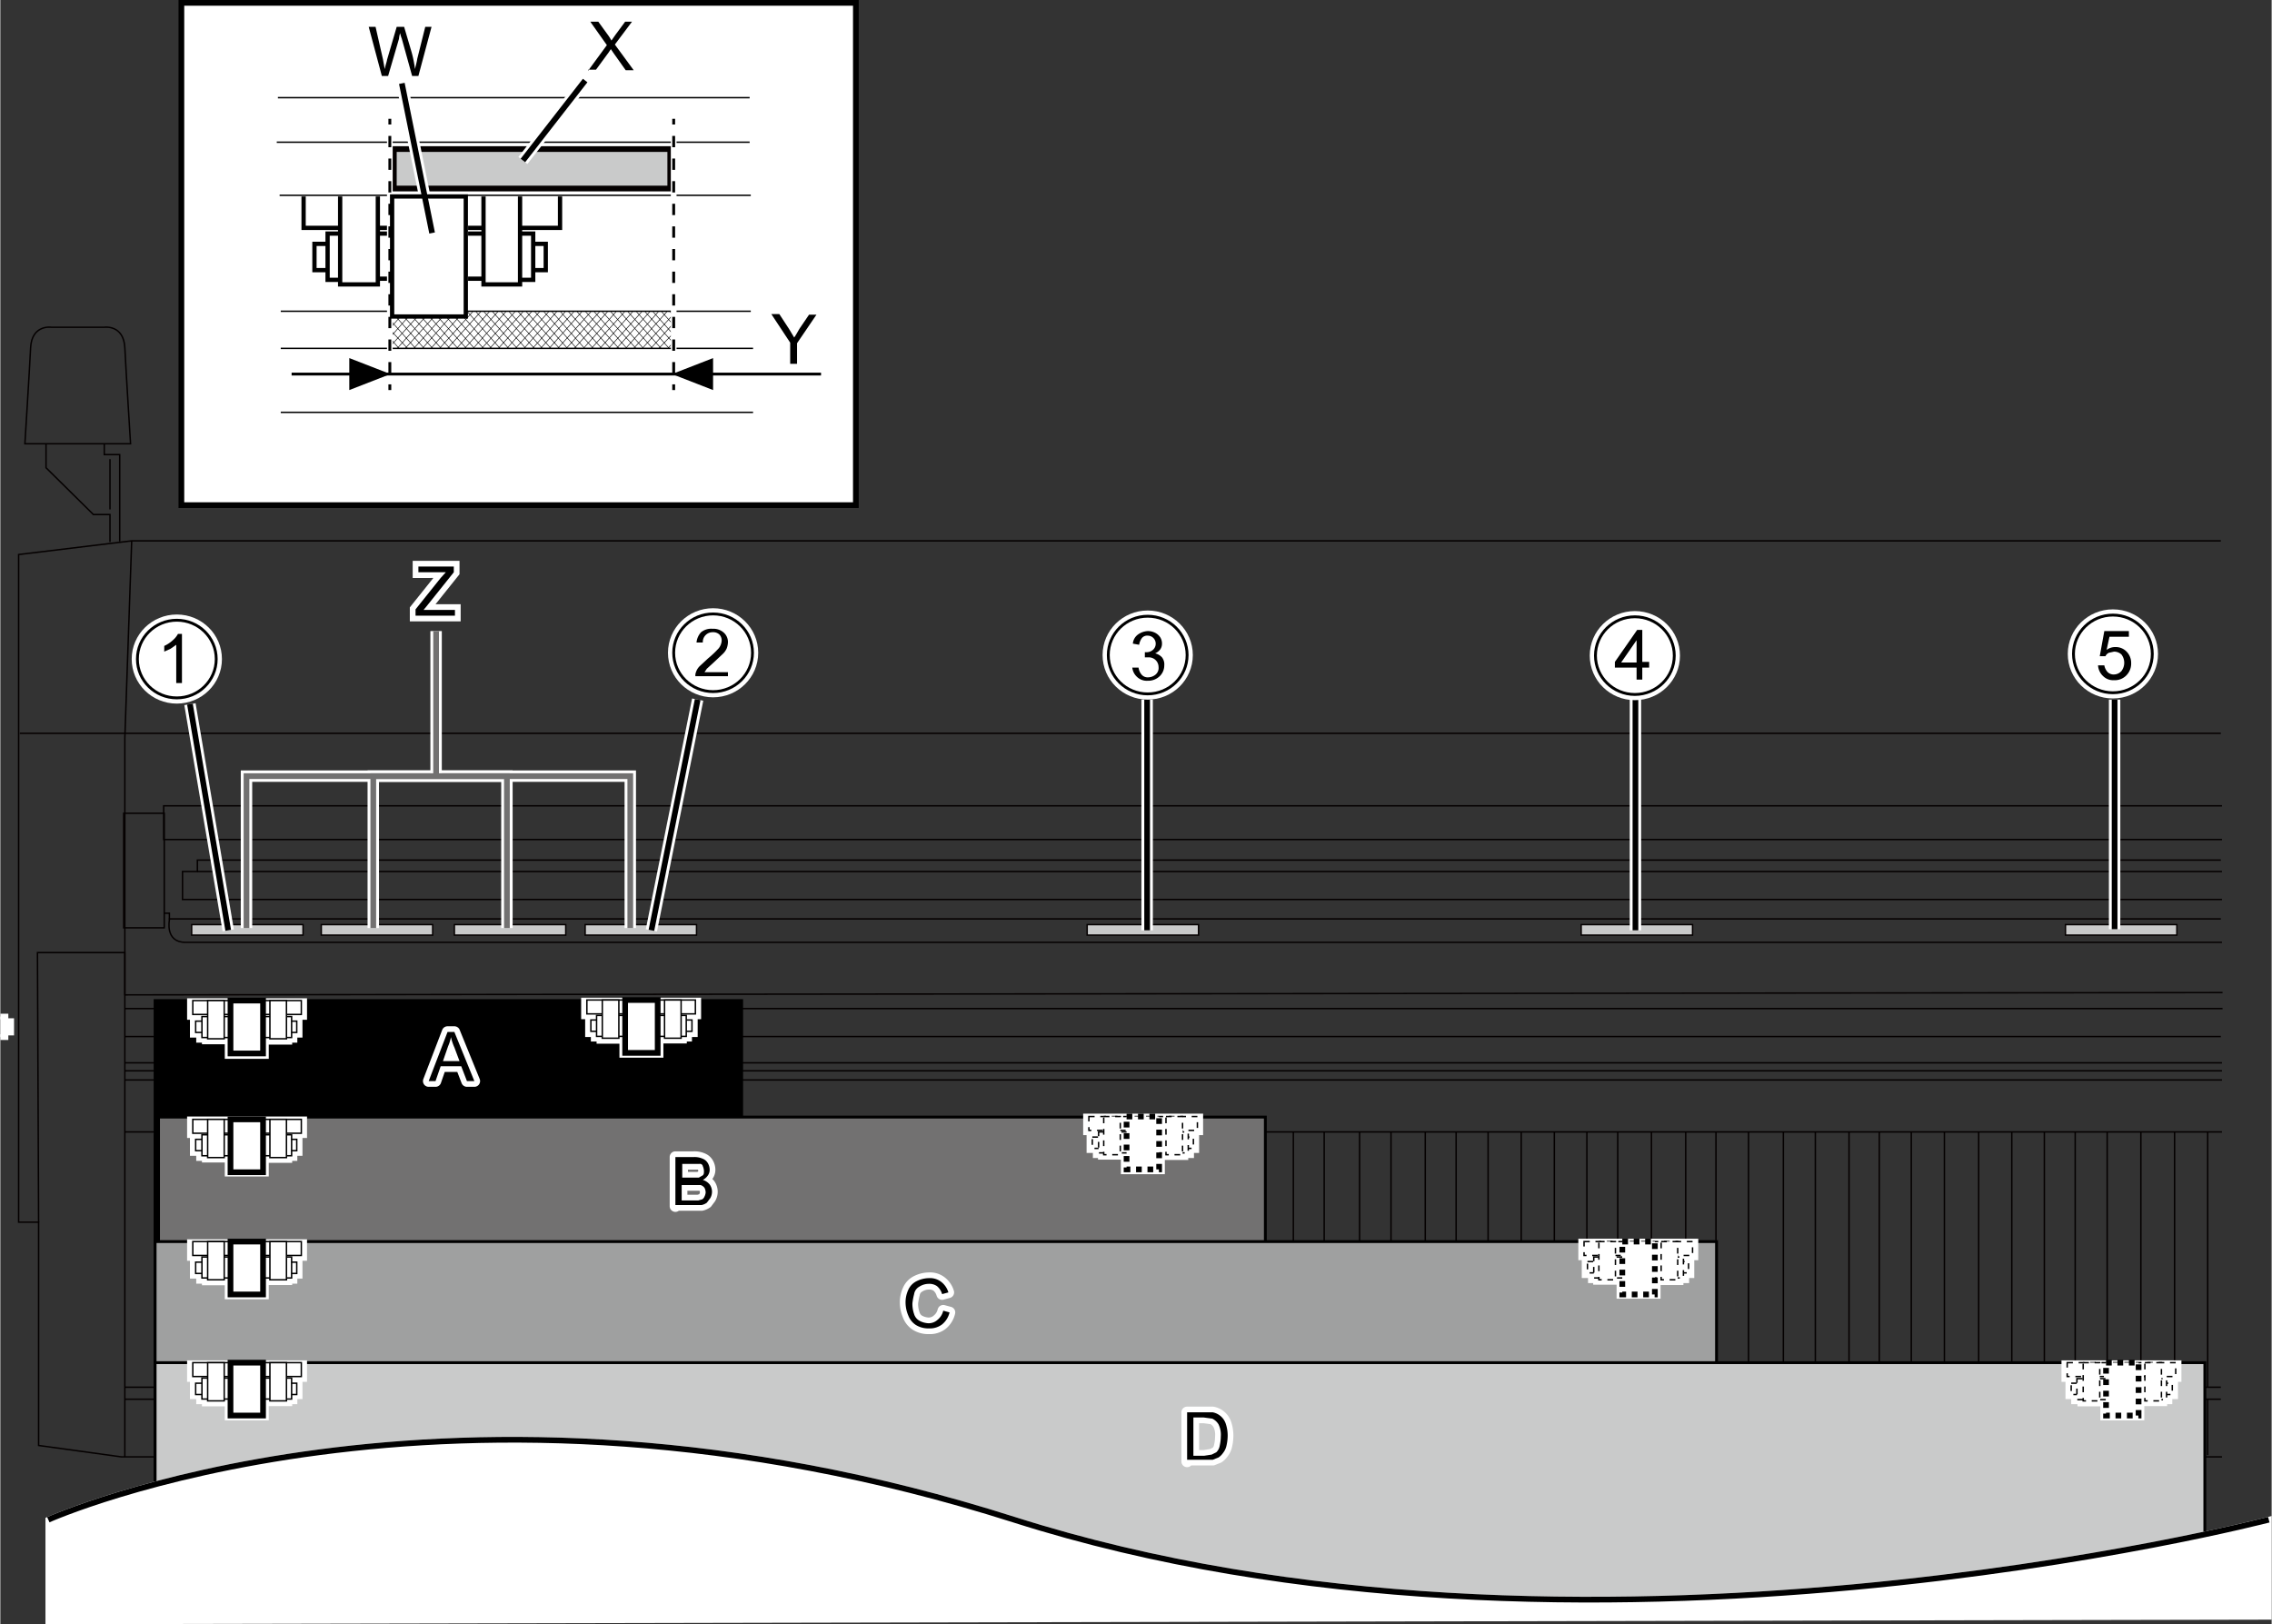 <svg id="レイヤー_1" data-name="レイヤー 1" xmlns="http://www.w3.org/2000/svg" width="140.3mm" height="100.3mm" viewBox="0 0 397.7 284.4"><rect x="0" y="0" width="397.7" height="284.4" fill="#333333" stroke="none"/><defs><style>.cls-1,.cls-14,.cls-15,.cls-17,.cls-18,.cls-19,.cls-21,.cls-22,.cls-23,.cls-24,.cls-8{fill:none;}.cls-1,.cls-16,.cls-2{stroke:#040000;}.cls-1,.cls-10,.cls-11,.cls-12,.cls-13,.cls-14,.cls-15,.cls-16,.cls-17,.cls-18,.cls-19,.cls-2,.cls-21,.cls-23,.cls-24,.cls-25,.cls-3,.cls-4,.cls-5,.cls-6,.cls-7,.cls-8,.cls-9{stroke-miterlimit:10;}.cls-1,.cls-10,.cls-12,.cls-15,.cls-2{stroke-width:0.25px;}.cls-16,.cls-2,.cls-6{fill:#c9caca;}.cls-10,.cls-11,.cls-12,.cls-13,.cls-15,.cls-17,.cls-18,.cls-21,.cls-24,.cls-25,.cls-3,.cls-4,.cls-5,.cls-6,.cls-8{stroke:#000;}.cls-21,.cls-24,.cls-3,.cls-4,.cls-5,.cls-6{stroke-width:0.5px;}.cls-4{fill:#727171;}.cls-5{fill:#9fa0a0;}.cls-10,.cls-11,.cls-12,.cls-13,.cls-20,.cls-25,.cls-26,.cls-7,.cls-9{fill:#fff;}.cls-14,.cls-20,.cls-22,.cls-23,.cls-7,.cls-9{stroke:#fff;}.cls-14,.cls-20,.cls-22,.cls-9{stroke-width:2px;}.cls-12,.cls-13{stroke-dasharray:1;}.cls-17,.cls-25{stroke-width:0.75px;}.cls-18{stroke-width:0.1px;}.cls-19{stroke:#727171;}.cls-20,.cls-22{stroke-linecap:round;stroke-linejoin:round;}.cls-24{stroke-dasharray:1.98 1.98;}</style></defs><polyline class="cls-1" points="388.8 94.7 23 94.7 3.2 97.1 3.2 214 6.7 214 6.7 253.1 21.2 255.1 389 255.1"/><path class="cls-1" d="M22.8,77.7S22,65,21.8,60.9s-3.6-3.6-3.6-3.6-9.3,0-9.3,0-3.4-.5-3.6,3.6-1,16.8-1,16.8Z"/><polyline class="cls-1" points="20.9 94.8 20.9 79.6 18.2 79.6 18.2 77.7"/><polyline class="cls-1" points="8 77.7 8 81.9 16.3 90.1 19.2 90.1 19.2 94.9"/><line class="cls-1" x1="19.2" y1="80.4" x2="19.2" y2="89.2"/><polyline class="cls-1" points="23 94.7 21.8 129.2 21.8 174.3"/><polyline class="cls-1" points="6.7 214 6.5 166.8 21.8 166.8 21.8 255.1"/><line class="cls-1" x1="3.4" y1="128.4" x2="388.8" y2="128.4"/><line class="cls-1" x1="21.8" y1="242.9" x2="388.8" y2="242.9"/><line class="cls-1" x1="21.8" y1="245" x2="388.8" y2="245"/><line class="cls-1" x1="389.1" y1="176.6" x2="21.8" y2="176.6"/><line class="cls-1" x1="389" y1="189.1" x2="21.8" y2="189.1"/><line class="cls-1" x1="389" y1="186.1" x2="21.8" y2="186.1"/><line class="cls-1" x1="21.8" y1="198.2" x2="389" y2="198.2"/><line class="cls-1" x1="21.8" y1="174.2" x2="389.1" y2="173.8"/><line class="cls-1" x1="21.8" y1="181.5" x2="388.8" y2="181.5"/><line class="cls-1" x1="21.8" y1="187.5" x2="389" y2="187.5"/><rect class="cls-2" x="56.2" y="161.9" width="19.5" height="1.84"/><rect class="cls-2" x="79.5" y="161.9" width="19.5" height="1.84"/><polyline class="cls-1" points="389 157.5 31.9 157.5 31.9 152.6 34.5 152.6 34.5 150.6 388.8 150.6"/><line class="cls-1" x1="34.5" y1="152.6" x2="389" y2="152.6"/><polyline class="cls-1" points="389 147 28.6 147 28.6 141.1 389 141.1"/><rect class="cls-1" x="21.6" y="142.4" width="7.1" height="20.06"/><line class="cls-1" x1="29.5" y1="160.9" x2="388.8" y2="160.9"/><line class="cls-1" x1="27" y1="244.9" x2="27" y2="254.8"/><line class="cls-1" x1="27" y1="198.6" x2="27" y2="242.9"/><line class="cls-1" x1="32.9" y1="244.9" x2="32.9" y2="254.8"/><line class="cls-1" x1="32.9" y1="198.6" x2="32.9" y2="242.9"/><line class="cls-1" x1="38.2" y1="244.9" x2="38.2" y2="254.8"/><line class="cls-1" x1="38.2" y1="198.6" x2="38.2" y2="242.9"/><line class="cls-1" x1="43.9" y1="244.9" x2="43.9" y2="254.8"/><line class="cls-1" x1="43.9" y1="198.6" x2="43.9" y2="242.9"/><line class="cls-1" x1="49.7" y1="244.9" x2="49.7" y2="254.8"/><line class="cls-1" x1="49.7" y1="198.6" x2="49.7" y2="242.9"/><line class="cls-1" x1="55.8" y1="244.9" x2="55.8" y2="254.8"/><line class="cls-1" x1="55.8" y1="198.6" x2="55.8" y2="242.9"/><line class="cls-1" x1="60.9" y1="244.9" x2="60.9" y2="254.8"/><line class="cls-1" x1="60.9" y1="198.6" x2="60.9" y2="242.9"/><line class="cls-1" x1="66.5" y1="244.9" x2="66.5" y2="254.8"/><line class="cls-1" x1="66.5" y1="198.6" x2="66.5" y2="242.9"/><line class="cls-1" x1="72.3" y1="244.9" x2="72.3" y2="254.8"/><line class="cls-1" x1="72.3" y1="198.6" x2="72.3" y2="242.9"/><line class="cls-1" x1="78.3" y1="244.9" x2="78.3" y2="254.8"/><line class="cls-1" x1="78.3" y1="198.6" x2="78.3" y2="242.9"/><line class="cls-1" x1="83.7" y1="244.9" x2="83.7" y2="254.8"/><line class="cls-1" x1="83.7" y1="242.9" x2="83.7" y2="198.6"/><line class="cls-1" x1="89.4" y1="244.9" x2="89.4" y2="254.8"/><line class="cls-1" x1="89.4" y1="198.6" x2="89.4" y2="242.9"/><line class="cls-1" x1="95.4" y1="244.9" x2="95.4" y2="254.8"/><line class="cls-1" x1="95.4" y1="198.6" x2="95.4" y2="242.9"/><line class="cls-1" x1="100.8" y1="244.9" x2="100.8" y2="254.8"/><line class="cls-1" x1="100.8" y1="198.6" x2="100.8" y2="242.9"/><line class="cls-1" x1="106.9" y1="244.9" x2="106.9" y2="254.8"/><line class="cls-1" x1="106.9" y1="198.6" x2="106.9" y2="242.9"/><line class="cls-1" x1="112.2" y1="244.9" x2="112.2" y2="254.8"/><line class="cls-1" x1="112.2" y1="198.6" x2="112.2" y2="242.9"/><line class="cls-1" x1="117.7" y1="244.9" x2="117.7" y2="254.8"/><line class="cls-1" x1="117.7" y1="198.6" x2="117.7" y2="242.9"/><line class="cls-1" x1="123.6" y1="244.9" x2="123.6" y2="254.8"/><line class="cls-1" x1="123.6" y1="198.6" x2="123.6" y2="242.9"/><line class="cls-1" x1="129.5" y1="244.9" x2="129.5" y2="254.8"/><line class="cls-1" x1="129.5" y1="198.6" x2="129.5" y2="242.9"/><line class="cls-1" x1="134.9" y1="244.9" x2="134.9" y2="254.8"/><line class="cls-1" x1="134.9" y1="198.6" x2="134.9" y2="242.9"/><line class="cls-1" x1="141" y1="244.9" x2="141" y2="254.8"/><line class="cls-1" x1="141" y1="198.6" x2="141" y2="242.9"/><line class="cls-1" x1="146.8" y1="244.9" x2="146.8" y2="254.8"/><line class="cls-1" x1="146.8" y1="198.6" x2="146.8" y2="242.9"/><line class="cls-1" x1="152.2" y1="244.9" x2="152.2" y2="254.8"/><line class="cls-1" x1="152.2" y1="198.6" x2="152.2" y2="242.9"/><line class="cls-1" x1="158.4" y1="244.9" x2="158.4" y2="254.8"/><line class="cls-1" x1="158.4" y1="198.6" x2="158.4" y2="242.9"/><line class="cls-1" x1="163.9" y1="244.9" x2="163.9" y2="254.8"/><line class="cls-1" x1="163.9" y1="198.6" x2="163.9" y2="242.9"/><line class="cls-1" x1="169.3" y1="244.9" x2="169.3" y2="254.8"/><line class="cls-1" x1="169.3" y1="198.6" x2="169.3" y2="242.9"/><line class="cls-1" x1="174.7" y1="244.9" x2="174.7" y2="254.8"/><line class="cls-1" x1="174.7" y1="198.6" x2="174.7" y2="242.9"/><line class="cls-1" x1="180.6" y1="244.9" x2="180.6" y2="254.8"/><line class="cls-1" x1="180.6" y1="198.6" x2="180.6" y2="242.9"/><line class="cls-1" x1="186.6" y1="244.9" x2="186.6" y2="254.8"/><line class="cls-1" x1="186.6" y1="198.6" x2="186.6" y2="242.9"/><line class="cls-1" x1="192.2" y1="244.9" x2="192.2" y2="254.8"/><line class="cls-1" x1="192.2" y1="198.6" x2="192.2" y2="242.9"/><line class="cls-1" x1="198" y1="244.9" x2="198" y2="254.8"/><line class="cls-1" x1="198" y1="198.6" x2="198" y2="242.9"/><line class="cls-1" x1="203.9" y1="244.9" x2="203.9" y2="254.8"/><line class="cls-1" x1="203.9" y1="198.6" x2="203.9" y2="242.9"/><line class="cls-1" x1="209.4" y1="244.9" x2="209.4" y2="254.8"/><line class="cls-1" x1="209.4" y1="198.2" x2="209.4" y2="242.9"/><line class="cls-1" x1="215.3" y1="244.9" x2="215.3" y2="254.8"/><line class="cls-1" x1="215.3" y1="198.2" x2="215.3" y2="242.9"/><line class="cls-1" x1="221.1" y1="244.9" x2="221.1" y2="254.8"/><line class="cls-1" x1="221.1" y1="198.2" x2="221.1" y2="242.9"/><line class="cls-1" x1="226.4" y1="244.9" x2="226.4" y2="254.8"/><line class="cls-1" x1="226.4" y1="198.2" x2="226.4" y2="242.9"/><line class="cls-1" x1="231.8" y1="244.9" x2="231.8" y2="254.8"/><line class="cls-1" x1="231.8" y1="198.2" x2="231.8" y2="242.9"/><line class="cls-1" x1="238" y1="244.9" x2="238" y2="254.8"/><line class="cls-1" x1="238" y1="198.2" x2="238" y2="242.9"/><line class="cls-1" x1="243.5" y1="244.9" x2="243.5" y2="254.8"/><line class="cls-1" x1="243.5" y1="198.2" x2="243.5" y2="242.9"/><line class="cls-1" x1="249.5" y1="244.9" x2="249.5" y2="254.8"/><line class="cls-1" x1="249.5" y1="198.2" x2="249.5" y2="242.9"/><line class="cls-1" x1="254.9" y1="244.9" x2="254.9" y2="254.8"/><line class="cls-1" x1="254.9" y1="198.2" x2="254.9" y2="242.9"/><line class="cls-1" x1="260.5" y1="244.9" x2="260.5" y2="254.8"/><line class="cls-1" x1="260.5" y1="198.2" x2="260.5" y2="242.9"/><line class="cls-1" x1="266.3" y1="244.9" x2="266.3" y2="254.8"/><line class="cls-1" x1="266.3" y1="198.2" x2="266.3" y2="242.9"/><line class="cls-1" x1="272.1" y1="244.9" x2="272.1" y2="254.8"/><line class="cls-1" x1="272.1" y1="198.2" x2="272.1" y2="242.9"/><line class="cls-1" x1="277.8" y1="244.9" x2="277.8" y2="254.8"/><line class="cls-1" x1="277.8" y1="198.2" x2="277.8" y2="242.9"/><line class="cls-1" x1="283.2" y1="244.9" x2="283.2" y2="254.8"/><line class="cls-1" x1="283.2" y1="198.2" x2="283.2" y2="242.9"/><line class="cls-1" x1="289.1" y1="244.9" x2="289.1" y2="254.8"/><line class="cls-1" x1="289.1" y1="198.2" x2="289.1" y2="242.9"/><line class="cls-1" x1="295.1" y1="244.9" x2="295.1" y2="254.8"/><line class="cls-1" x1="295.1" y1="198.2" x2="295.1" y2="242.9"/><line class="cls-1" x1="300.4" y1="244.9" x2="300.4" y2="254.8"/><line class="cls-1" x1="300.4" y1="198.2" x2="300.4" y2="242.9"/><line class="cls-1" x1="306.1" y1="244.9" x2="306.1" y2="254.8"/><line class="cls-1" x1="306.1" y1="198.2" x2="306.1" y2="242.9"/><line class="cls-1" x1="312.2" y1="244.9" x2="312.2" y2="254.8"/><line class="cls-1" x1="312.2" y1="198.2" x2="312.2" y2="242.9"/><line class="cls-1" x1="317.8" y1="244.9" x2="317.8" y2="254.8"/><line class="cls-1" x1="317.8" y1="198.2" x2="317.8" y2="242.9"/><line class="cls-1" x1="323.7" y1="244.9" x2="323.7" y2="254.8"/><line class="cls-1" x1="323.7" y1="198.2" x2="323.7" y2="242.9"/><line class="cls-1" x1="329" y1="244.9" x2="329" y2="254.8"/><line class="cls-1" x1="329" y1="198.2" x2="329" y2="242.9"/><line class="cls-1" x1="334.6" y1="244.9" x2="334.6" y2="254.8"/><line class="cls-1" x1="334.6" y1="198.2" x2="334.6" y2="242.9"/><line class="cls-1" x1="340.4" y1="244.9" x2="340.4" y2="254.8"/><line class="cls-1" x1="340.4" y1="198.2" x2="340.4" y2="242.9"/><line class="cls-1" x1="346.4" y1="244.9" x2="346.4" y2="254.8"/><line class="cls-1" x1="346.4" y1="198.2" x2="346.4" y2="242.9"/><line class="cls-1" x1="352.2" y1="244.9" x2="352.2" y2="254.8"/><line class="cls-1" x1="352.2" y1="198.2" x2="352.2" y2="242.9"/><line class="cls-1" x1="357.9" y1="244.9" x2="357.9" y2="254.8"/><line class="cls-1" x1="357.9" y1="198.2" x2="357.9" y2="242.9"/><line class="cls-1" x1="363.3" y1="244.9" x2="363.3" y2="254.8"/><line class="cls-1" x1="363.3" y1="198.2" x2="363.3" y2="242.9"/><line class="cls-1" x1="368.9" y1="244.9" x2="368.9" y2="254.8"/><line class="cls-1" x1="368.9" y1="198.2" x2="368.9" y2="242.9"/><line class="cls-1" x1="374.8" y1="244.9" x2="374.8" y2="254.8"/><line class="cls-1" x1="374.8" y1="198.2" x2="374.8" y2="242.9"/><line class="cls-1" x1="380.7" y1="244.9" x2="380.7" y2="254.8"/><line class="cls-1" x1="380.7" y1="198.2" x2="380.7" y2="242.9"/><line class="cls-1" x1="386.5" y1="244.9" x2="386.5" y2="254.8"/><line class="cls-1" x1="386.5" y1="198.2" x2="386.5" y2="242.9"/><path class="cls-1" d="M389,165H32.4c-3.6,0-2.8-3.9-2.8-3.9v-1.2h-1"/><rect class="cls-3" x="27.1" y="175.2" width="102.7" height="88.26"/><rect class="cls-4" x="27.7" y="195.6" width="193.8" height="75.03"/><rect class="cls-5" x="27.1" y="217.4" width="273.4" height="63.94"/><rect class="cls-6" x="27.1" y="238.6" width="358.9" height="43.07"/><path class="cls-7" d="M8.4,283.9V266.1s70.2-31.5,169.1,0,219.7,0,219.7,0v17Z"/><path class="cls-8" d="M8.4,266.1s70.2-31.5,169.1,0,219.7,0,219.7,0"/><polyline class="cls-7" points="0 178 0.9 178 0.9 181.6 0 181.6"/><polyline class="cls-7" points="0.9 178.8 1.9 178.8 1.9 180.8 1 180.8"/><rect class="cls-9" x="34.2" y="199.4" width="17.7" height="1.98"/><rect class="cls-9" x="35.3" y="198.6" width="15.7" height="3.67"/><rect class="cls-9" x="33.7" y="196.5" width="19" height="1.76"/><rect class="cls-9" x="36.3" y="196.6" width="2.9" height="5.95"/><rect class="cls-9" x="47.2" y="196.8" width="2.9" height="5.81"/><rect class="cls-9" x="40.3" y="196.7" width="5.7" height="8.3"/><rect class="cls-10" x="34.2" y="199.5" width="17.7" height="1.98"/><rect class="cls-10" x="35.3" y="198.7" width="15.7" height="3.67"/><rect class="cls-10" x="33.7" y="196" width="19" height="2.43"/><rect class="cls-10" x="36.3" y="196" width="2.9" height="6.69"/><rect class="cls-10" x="47.2" y="196" width="2.9" height="6.69"/><rect class="cls-11" x="40.3" y="196" width="5.7" height="9.26"/><rect class="cls-9" x="34.2" y="178.7" width="17.7" height="1.98"/><rect class="cls-9" x="35.3" y="177.9" width="15.7" height="3.67"/><rect class="cls-9" x="33.7" y="175.8" width="19" height="1.76"/><rect class="cls-9" x="36.3" y="175.9" width="2.9" height="5.95"/><rect class="cls-9" x="47.2" y="176.1" width="2.9" height="5.81"/><rect class="cls-9" x="40.3" y="176.1" width="5.7" height="8.3"/><rect class="cls-10" x="34.2" y="178.8" width="17.7" height="1.98"/><rect class="cls-10" x="35.3" y="178" width="15.7" height="3.67"/><rect class="cls-10" x="33.7" y="175.2" width="19" height="2.43"/><rect class="cls-10" x="36.3" y="175.2" width="2.9" height="6.69"/><rect class="cls-10" x="47.2" y="175.2" width="2.9" height="6.69"/><rect class="cls-11" x="40.3" y="175.2" width="5.7" height="9.26"/><rect class="cls-9" x="34.2" y="220.9" width="17.7" height="1.98"/><rect class="cls-9" x="35.3" y="220.1" width="15.7" height="3.67"/><rect class="cls-9" x="33.7" y="218" width="19" height="1.76"/><rect class="cls-9" x="36.3" y="218.1" width="2.9" height="5.95"/><rect class="cls-9" x="47.2" y="218.2" width="2.9" height="5.81"/><rect class="cls-9" x="40.3" y="218.2" width="5.7" height="8.3"/><rect class="cls-10" x="34.2" y="221" width="17.7" height="1.98"/><rect class="cls-10" x="35.3" y="220.1" width="15.7" height="3.67"/><rect class="cls-10" x="33.7" y="217.4" width="19" height="2.43"/><rect class="cls-10" x="36.3" y="217.4" width="2.9" height="6.69"/><rect class="cls-10" x="47.2" y="217.4" width="2.9" height="6.69"/><rect class="cls-11" x="40.3" y="217.4" width="5.7" height="9.26"/><rect class="cls-9" x="34.2" y="242" width="17.7" height="1.98"/><rect class="cls-9" x="35.3" y="241.2" width="15.7" height="3.67"/><rect class="cls-9" x="33.7" y="239.2" width="19" height="1.76"/><rect class="cls-9" x="36.3" y="239.3" width="2.9" height="5.95"/><rect class="cls-9" x="47.2" y="239.4" width="2.9" height="5.81"/><rect class="cls-9" x="40.3" y="239.4" width="5.7" height="8.3"/><rect class="cls-10" x="34.2" y="242.2" width="17.7" height="1.98"/><rect class="cls-10" x="35.3" y="241.3" width="15.7" height="3.67"/><rect class="cls-10" x="33.7" y="238.6" width="19" height="2.43"/><rect class="cls-10" x="36.3" y="238.6" width="2.9" height="6.69"/><rect class="cls-10" x="47.2" y="238.6" width="2.9" height="6.69"/><rect class="cls-11" x="40.3" y="238.6" width="5.7" height="9.26"/><rect class="cls-9" x="362.6" y="242" width="17.7" height="1.98"/><rect class="cls-9" x="363.6" y="241.2" width="15.7" height="3.67"/><rect class="cls-9" x="361.9" y="239.2" width="19" height="1.76"/><rect class="cls-9" x="364.7" y="239.3" width="2.9" height="5.95"/><rect class="cls-9" x="375.5" y="239.4" width="2.9" height="5.81"/><rect class="cls-9" x="368.7" y="239.4" width="5.7" height="8.3"/><rect class="cls-12" x="362.6" y="242.2" width="17.7" height="1.98"/><rect class="cls-12" x="363.6" y="241.4" width="15.7" height="3.67"/><rect class="cls-12" x="361.9" y="238.6" width="19" height="2.43"/><rect class="cls-12" x="364.7" y="238.6" width="2.9" height="6.69"/><rect class="cls-12" x="375.5" y="238.6" width="2.9" height="6.69"/><rect class="cls-13" x="368.7" y="238.6" width="5.7" height="9.26"/><rect class="cls-2" x="361.6" y="161.9" width="19.5" height="1.84"/><rect class="cls-9" x="277.9" y="220.8" width="17.7" height="1.98"/><rect class="cls-9" x="279" y="220" width="15.7" height="3.67"/><rect class="cls-9" x="277.3" y="217.9" width="19" height="1.76"/><rect class="cls-9" x="279.9" y="218" width="2.9" height="5.95"/><rect class="cls-9" x="290.8" y="218.2" width="2.9" height="5.81"/><rect class="cls-9" x="284" y="218.1" width="5.7" height="8.3"/><rect class="cls-12" x="277.9" y="220.9" width="17.7" height="1.98"/><rect class="cls-12" x="279" y="220.1" width="15.7" height="3.67"/><rect class="cls-12" x="277.3" y="217.4" width="19" height="2.43"/><rect class="cls-12" x="279.9" y="217.4" width="2.9" height="6.69"/><rect class="cls-12" x="290.8" y="217.4" width="2.9" height="6.69"/><rect class="cls-13" x="284" y="217.4" width="5.7" height="9.26"/><rect class="cls-2" x="276.8" y="161.9" width="19.5" height="1.84"/><rect class="cls-9" x="191.2" y="198.9" width="17.7" height="1.98"/><rect class="cls-9" x="192.3" y="198.1" width="15.7" height="3.67"/><rect class="cls-9" x="190.6" y="196" width="19" height="1.76"/><rect class="cls-9" x="193.2" y="196.1" width="2.9" height="5.95"/><rect class="cls-9" x="204.1" y="196.3" width="2.9" height="5.81"/><rect class="cls-9" x="197.2" y="196.3" width="5.7" height="8.3"/><rect class="cls-12" x="191.2" y="199.1" width="17.7" height="1.98"/><rect class="cls-12" x="192.3" y="198.2" width="15.7" height="3.67"/><rect class="cls-12" x="190.6" y="195.5" width="19" height="2.43"/><rect class="cls-12" x="193.2" y="195.5" width="2.9" height="6.69"/><rect class="cls-12" x="204.1" y="195.5" width="2.9" height="6.69"/><rect class="cls-13" x="197.2" y="195.5" width="5.7" height="9.26"/><rect class="cls-2" x="190.3" y="161.9" width="19.5" height="1.84"/><rect class="cls-2" x="102.4" y="161.9" width="19.5" height="1.84"/><rect class="cls-9" x="103.4" y="178.6" width="17.7" height="1.98"/><rect class="cls-9" x="104.4" y="177.7" width="15.7" height="3.67"/><rect class="cls-9" x="102.7" y="175.7" width="19" height="1.76"/><rect class="cls-9" x="105.4" y="175.8" width="2.9" height="5.95"/><rect class="cls-9" x="116.3" y="175.9" width="2.9" height="5.81"/><rect class="cls-9" x="109.4" y="175.9" width="5.7" height="8.3"/><rect class="cls-10" x="103.4" y="178.6" width="17.7" height="1.98"/><rect class="cls-10" x="104.4" y="177.8" width="15.7" height="3.67"/><rect class="cls-10" x="102.7" y="175.1" width="19" height="2.43"/><rect class="cls-10" x="105.4" y="175.1" width="2.9" height="6.69"/><rect class="cls-10" x="116.3" y="175.1" width="2.9" height="6.69"/><rect class="cls-11" x="109.4" y="175.1" width="5.7" height="9.26"/><line class="cls-14" x1="114" y1="162.9" x2="122.1" y2="122.5"/><line class="cls-8" x1="114" y1="162.9" x2="122.1" y2="122.5"/><line class="cls-14" x1="200.8" y1="162.9" x2="200.8" y2="122.5"/><line class="cls-14" x1="286.3" y1="162.9" x2="286.3" y2="122.5"/><line class="cls-8" x1="286.3" y1="162.9" x2="286.3" y2="122.5"/><line class="cls-14" x1="370.2" y1="162.7" x2="370.2" y2="122.5"/><rect class="cls-2" x="33.5" y="161.9" width="19.5" height="1.84"/><line class="cls-14" x1="39.9" y1="162.9" x2="33.2" y2="123.3"/><line class="cls-8" x1="39.9" y1="162.9" x2="33.2" y2="123.3"/><line class="cls-8" x1="200.8" y1="162.9" x2="200.8" y2="122.5"/><line class="cls-8" x1="370.2" y1="162.7" x2="370.2" y2="122.5"/><rect class="cls-11" x="31.7" y="0.5" width="118.1" height="87.95"/><line class="cls-15" x1="49.1" y1="61" x2="131.8" y2="61"/><line class="cls-15" x1="49.1" y1="54.5" x2="131.4" y2="54.5"/><line class="cls-15" x1="49.1" y1="72.2" x2="131.8" y2="72.2"/><line class="cls-15" x1="131.4" y1="34.2" x2="48.9" y2="34.2"/><rect class="cls-16" x="68.9" y="26.1" width="48.4" height="6.91"/><line class="cls-15" x1="131.2" y1="17.1" x2="48.6" y2="17.1"/><line class="cls-15" x1="48.4" y1="24.9" x2="131.2" y2="24.9"/><polyline class="cls-17" points="59.5 34.4 59.5 49.8 66.1 49.8 66.1 34.4"/><line class="cls-17" x1="66.1" y1="48.8" x2="68.6" y2="48.8"/><line class="cls-17" x1="68.6" y1="40.9" x2="66.1" y2="40.9"/><polyline class="cls-17" points="59.4 40.9 57.3 40.9 57.3 49 59.4 49"/><polyline class="cls-17" points="57.3 42.7 55 42.7 55 47.3 57.1 47.3"/><polyline class="cls-17" points="59.4 39.9 53.1 39.9 53.1 34.4"/><line class="cls-17" x1="68.6" y1="39.9" x2="66.1" y2="39.9"/><polyline class="cls-17" points="91 34.4 91 49.8 84.6 49.8 84.6 34.4"/><line class="cls-17" x1="84.6" y1="48.8" x2="81.9" y2="48.8"/><line class="cls-17" x1="81.9" y1="40.9" x2="84.6" y2="40.9"/><polyline class="cls-17" points="91.2 40.9 93.3 40.9 93.3 49 91.2 49"/><polyline class="cls-17" points="93.2 42.7 95.5 42.7 95.5 47.3 93.4 47.3"/><polyline class="cls-17" points="91.1 39.9 98 39.9 98 34.4"/><line class="cls-17" x1="81.9" y1="39.9" x2="84.6" y2="39.9"/><line class="cls-14" x1="91.5" y1="28.1" x2="102.4" y2="14.1"/><line class="cls-8" x1="91.5" y1="28.1" x2="102.4" y2="14.1"/><line class="cls-15" x1="68.4" y1="54.5" x2="68.4" y2="61"/><line class="cls-15" x1="117.7" y1="54.5" x2="117.7" y2="61"/><line class="cls-18" x1="68.5" y1="54.6" x2="74.2" y2="61"/><line class="cls-18" x1="69.9" y1="54.6" x2="75.7" y2="61"/><line class="cls-18" x1="71.4" y1="54.6" x2="77.2" y2="61"/><line class="cls-18" x1="72.9" y1="54.6" x2="78.7" y2="61"/><line class="cls-18" x1="68.5" y1="59.5" x2="69.8" y2="61"/><line class="cls-18" x1="68.4" y1="57.9" x2="71.3" y2="61"/><line class="cls-18" x1="68.4" y1="56.2" x2="72.7" y2="61"/><line class="cls-18" x1="74.4" y1="54.6" x2="80.1" y2="61"/><line class="cls-18" x1="75.8" y1="54.6" x2="81.6" y2="61"/><line class="cls-18" x1="77.3" y1="54.6" x2="83" y2="61"/><line class="cls-18" x1="78.8" y1="54.6" x2="84.6" y2="61"/><line class="cls-18" x1="80.3" y1="54.6" x2="86" y2="61"/><line class="cls-18" x1="81.8" y1="54.6" x2="87.5" y2="61"/><line class="cls-18" x1="83.3" y1="54.6" x2="89" y2="61"/><line class="cls-18" x1="98.1" y1="54.6" x2="103.8" y2="61"/><line class="cls-18" x1="99.5" y1="54.6" x2="105.3" y2="61"/><line class="cls-18" x1="101" y1="54.6" x2="106.8" y2="61"/><line class="cls-18" x1="102.5" y1="54.6" x2="108.3" y2="61"/><line class="cls-18" x1="104" y1="54.6" x2="109.7" y2="61"/><line class="cls-18" x1="105.4" y1="54.6" x2="111.3" y2="61"/><line class="cls-18" x1="106.9" y1="54.6" x2="112.6" y2="61"/><line class="cls-18" x1="84.7" y1="54.6" x2="90.5" y2="61"/><line class="cls-18" x1="86.2" y1="54.6" x2="92" y2="61"/><line class="cls-18" x1="87.7" y1="54.6" x2="93.5" y2="61"/><line class="cls-18" x1="89.1" y1="54.6" x2="94.9" y2="61"/><line class="cls-18" x1="90.7" y1="54.6" x2="96.4" y2="61"/><line class="cls-18" x1="92.1" y1="54.6" x2="97.9" y2="61"/><line class="cls-18" x1="93.6" y1="54.6" x2="99.3" y2="61"/><line class="cls-18" x1="95.2" y1="54.6" x2="100.9" y2="61"/><line class="cls-18" x1="96.6" y1="54.6" x2="102.3" y2="61"/><line class="cls-18" x1="108.5" y1="54.6" x2="114.2" y2="61"/><line class="cls-18" x1="109.9" y1="54.6" x2="115.7" y2="61"/><line class="cls-18" x1="111.4" y1="54.6" x2="117.1" y2="61"/><line class="cls-18" x1="112.9" y1="54.6" x2="117.7" y2="59.9"/><line class="cls-18" x1="114.3" y1="54.6" x2="117.6" y2="58.3"/><line class="cls-18" x1="115.8" y1="54.6" x2="117.6" y2="56.6"/><line class="cls-18" x1="117.3" y1="54.6" x2="117.6" y2="55"/><line class="cls-18" x1="113.7" y1="54.6" x2="107.9" y2="61"/><line class="cls-18" x1="112.3" y1="54.6" x2="106.5" y2="61"/><line class="cls-18" x1="110.7" y1="54.6" x2="105" y2="61"/><line class="cls-18" x1="109.3" y1="54.6" x2="103.5" y2="61"/><line class="cls-18" x1="107.8" y1="54.6" x2="102.1" y2="61"/><line class="cls-18" x1="106.3" y1="54.6" x2="100.5" y2="61"/><line class="cls-18" x1="104.9" y1="54.6" x2="99.1" y2="61"/><line class="cls-18" x1="103.4" y1="54.6" x2="97.6" y2="61"/><line class="cls-18" x1="117.6" y1="60.2" x2="116.9" y2="61"/><line class="cls-18" x1="117.7" y1="58.5" x2="115.3" y2="61"/><line class="cls-18" x1="117.7" y1="56.8" x2="113.9" y2="61"/><line class="cls-18" x1="117.7" y1="55.2" x2="112.4" y2="61"/><line class="cls-18" x1="116.7" y1="54.6" x2="110.9" y2="61"/><line class="cls-18" x1="115.2" y1="54.6" x2="109.5" y2="61"/><line class="cls-18" x1="101.8" y1="54.6" x2="96.1" y2="61"/><line class="cls-18" x1="100.4" y1="54.6" x2="94.6" y2="61"/><line class="cls-18" x1="98.9" y1="54.6" x2="93.2" y2="61"/><line class="cls-18" x1="84.1" y1="54.6" x2="78.3" y2="61"/><line class="cls-18" x1="82.7" y1="54.6" x2="76.9" y2="61"/><line class="cls-18" x1="81.1" y1="54.6" x2="75.4" y2="61"/><line class="cls-18" x1="79.6" y1="54.6" x2="73.9" y2="61"/><line class="cls-18" x1="78.2" y1="54.6" x2="72.4" y2="61"/><line class="cls-18" x1="76.7" y1="54.6" x2="70.9" y2="61"/><line class="cls-18" x1="75.2" y1="54.6" x2="69.5" y2="61"/><line class="cls-18" x1="73.8" y1="54.6" x2="68.4" y2="60.5"/><line class="cls-18" x1="72.2" y1="54.6" x2="68.4" y2="58.9"/><line class="cls-18" x1="70.8" y1="54.6" x2="68.4" y2="57.3"/><line class="cls-18" x1="69.3" y1="54.6" x2="68.4" y2="55.6"/><line class="cls-18" x1="97.4" y1="54.6" x2="91.7" y2="61"/><line class="cls-18" x1="96" y1="54.6" x2="90.2" y2="61"/><line class="cls-18" x1="94.4" y1="54.6" x2="88.7" y2="61"/><line class="cls-18" x1="93" y1="54.6" x2="87.2" y2="61"/><line class="cls-18" x1="91.5" y1="54.6" x2="85.7" y2="61"/><line class="cls-18" x1="90.1" y1="54.6" x2="84.3" y2="61"/><line class="cls-18" x1="88.5" y1="54.6" x2="82.8" y2="61"/><line class="cls-18" x1="87.1" y1="54.6" x2="81.3" y2="61"/><line class="cls-18" x1="85.6" y1="54.6" x2="79.9" y2="61"/><line class="cls-14" x1="70.3" y1="14.6" x2="75.6" y2="40.8"/><polyline class="cls-14" points="43.1 162.5 43.1 135.9 110.3 135.9 110.3 162.5"/><polyline class="cls-14" points="65.3 162.5 65.3 135.9 88.7 135.9 88.7 162.5"/><polyline class="cls-19" points="65.3 162.5 65.3 135.9 88.7 135.9 88.7 162.5"/><path class="cls-20" d="M75,189.3l3.3-8.6h1.2l3.5,8.6H81.7l-1-2.6H77.1l-.9,2.6Zm2.5-3.5h2.9l-.9-2.4a9.4,9.4,0,0,1-.6-1.8,7.5,7.5,0,0,1-.5,1.6Z"/><path d="M75,189.3l3.3-8.6h1.2l3.5,8.6H81.7l-1-2.6H77.1l-.9,2.6Zm2.5-3.5h2.9l-.9-2.4a9.4,9.4,0,0,1-.6-1.8,7.5,7.5,0,0,1-.5,1.6Z"/><path class="cls-20" d="M118.2,211.2v-8.6h3.2a3.5,3.5,0,0,1,1.6.3,1.8,1.8,0,0,1,.9.8,2.3,2.3,0,0,1,.3,1.1,1.7,1.7,0,0,1-.3,1,2.4,2.4,0,0,1-.9.8,2.5,2.5,0,0,1,1.2.8,2.2,2.2,0,0,1,.1,2.4l-.6.8a2.5,2.5,0,0,1-.9.4h-4.6Zm1.1-5h3l.7-.4c.2-.2.2-.4.2-.8a2.4,2.4,0,0,0-.2-.8.5.5,0,0,0-.6-.4h-3v2.6Zm0,4h2.9l.7-.2a1,1,0,0,0,.4-.5,1.9,1.9,0,0,0,.2-.7,1.9,1.9,0,0,0-.2-.8,1.3,1.3,0,0,0-.7-.5h-3.3Z"/><path d="M118.2,211.2v-8.6h3.2a3.5,3.5,0,0,1,1.6.3,1.8,1.8,0,0,1,.9.8,2.3,2.3,0,0,1,.3,1.1,1.7,1.7,0,0,1-.3,1,2.4,2.4,0,0,1-.9.8,2.5,2.5,0,0,1,1.2.8,2.2,2.2,0,0,1,.1,2.4l-.6.8a2.5,2.5,0,0,1-.9.4h-4.6Zm1.1-5h3l.7-.4c.2-.2.2-.4.2-.8a2.4,2.4,0,0,0-.2-.8.5.5,0,0,0-.6-.4h-3v2.6Zm0,4h2.9l.7-.2a1,1,0,0,0,.4-.5,1.9,1.9,0,0,0,.2-.7,1.9,1.9,0,0,0-.2-.8,1.3,1.3,0,0,0-.7-.5h-3.3Z"/><path class="cls-20" d="M165.1,229.5l1.1.3a3.8,3.8,0,0,1-1.3,2.1,3.5,3.5,0,0,1-2.3.7,4.1,4.1,0,0,1-2.3-.6,3.4,3.4,0,0,1-1.3-1.6,5.9,5.9,0,0,1-.5-2.3,5.2,5.2,0,0,1,.5-2.3,3.1,3.1,0,0,1,1.5-1.5,5,5,0,0,1,2.1-.5,3.2,3.2,0,0,1,2.2.7,3.6,3.6,0,0,1,1.2,1.8l-1.1.3a2.8,2.8,0,0,0-.9-1.4,2.3,2.3,0,0,0-1.4-.4,3.1,3.1,0,0,0-1.7.5,1.8,1.8,0,0,0-.9,1.3,11,11,0,0,0-.3,1.6,5.4,5.4,0,0,0,.3,1.9,2,2,0,0,0,1,1.2,3.7,3.7,0,0,0,1.5.4,2.3,2.3,0,0,0,1.6-.6A2.9,2.9,0,0,0,165.1,229.5Z"/><path d="M165.1,229.5l1.1.3a3.8,3.8,0,0,1-1.3,2.1,3.5,3.5,0,0,1-2.3.7,4.1,4.1,0,0,1-2.3-.6,3.4,3.4,0,0,1-1.3-1.6,5.9,5.9,0,0,1-.5-2.3,5.2,5.2,0,0,1,.5-2.3,3.1,3.1,0,0,1,1.5-1.5,5,5,0,0,1,2.1-.5,3.2,3.2,0,0,1,2.2.7,3.6,3.6,0,0,1,1.2,1.8l-1.1.3a2.8,2.8,0,0,0-.9-1.4,2.3,2.3,0,0,0-1.4-.4,3.1,3.1,0,0,0-1.7.5,1.8,1.8,0,0,0-.9,1.3,11,11,0,0,0-.3,1.6,5.4,5.4,0,0,0,.3,1.9,2,2,0,0,0,1,1.2,3.7,3.7,0,0,0,1.5.4,2.3,2.3,0,0,0,1.6-.6A2.9,2.9,0,0,0,165.1,229.5Z"/><path class="cls-20" d="M207.8,255.9v-8.6h4.5a3,3,0,0,1,2.3,2.1,6.4,6.4,0,0,1,.3,2,7.9,7.9,0,0,1-.2,1.7,3.1,3.1,0,0,1-.6,1.3,3,3,0,0,1-.8.8l-1,.4h-4.5Zm1.2-1h1.8l1.3-.2.8-.4a2,2,0,0,0,.6-1.1,7.9,7.9,0,0,0,.2-1.7,4.1,4.1,0,0,0-.4-2.1,2.6,2.6,0,0,0-1.1-1l-1.5-.2h-1.8v6.7Z"/><path d="M207.8,255.9v-8.6h4.5a3,3,0,0,1,2.3,2.1,6.4,6.4,0,0,1,.3,2,7.9,7.9,0,0,1-.2,1.7,3.1,3.1,0,0,1-.6,1.3,3,3,0,0,1-.8.8l-1,.4h-4.5Zm1.2-1h1.8l1.3-.2.8-.4a2,2,0,0,0,.6-1.1,7.9,7.9,0,0,0,.2-1.7,4.1,4.1,0,0,0-.4-2.1,2.6,2.6,0,0,0-1.1-1l-1.5-.2h-1.8v6.7Z"/><ellipse class="cls-9" cx="200.9" cy="114.7" rx="6.9" ry="6.8"/><ellipse class="cls-21" cx="200.9" cy="114.7" rx="6.9" ry="6.8"/><path d="M198.2,116.9h1.1a2.3,2.3,0,0,0,.6,1.3,1.4,1.4,0,0,0,1.1.4,2.1,2.1,0,0,0,1.3-.5,1.5,1.5,0,0,0,.5-1.3,1.7,1.7,0,0,0-1.7-1.7h-.7v-.9h.2a1.7,1.7,0,0,0,1.2-.4,1.4,1.4,0,0,0,.5-1.1,1.4,1.4,0,0,0-1.4-1.4,1.2,1.2,0,0,0-1,.4,2.7,2.7,0,0,0-.5,1.2l-1.1-.2a2.2,2.2,0,0,1,.9-1.6,3.2,3.2,0,0,1,1.7-.6,2.8,2.8,0,0,1,1.3.3,2.4,2.4,0,0,1,.9.8,2,2,0,0,1,.3,1.1,1.7,1.7,0,0,1-.3,1,2.2,2.2,0,0,1-.9.7,2.4,2.4,0,0,1,1.2.7,2,2,0,0,1,.4,1.4,2.6,2.6,0,0,1-.8,1.9,2.9,2.9,0,0,1-2.1.8,2.5,2.5,0,0,1-1.9-.7A2.6,2.6,0,0,1,198.2,116.9Z"/><ellipse class="cls-9" cx="286.2" cy="114.8" rx="6.9" ry="6.8"/><ellipse class="cls-21" cx="286.2" cy="114.8" rx="6.9" ry="6.8"/><path d="M286.5,119v-2.1h-3.8v-1l3.9-5.6h.9v5.6h1.2v1h-1.2V119Zm0-3v-3.9l-2.7,3.9Z"/><ellipse class="cls-9" cx="124.8" cy="114.3" rx="6.9" ry="6.8"/><ellipse class="cls-21" cx="124.8" cy="114.3" rx="6.9" ry="6.8"/><path d="M127.4,117.4v1h-5.7a1.5,1.5,0,0,1,.1-.7,2.6,2.6,0,0,1,.7-1.1l1.4-1.3a17.9,17.9,0,0,0,1.9-1.8,2.4,2.4,0,0,0,.5-1.3,1.5,1.5,0,0,0-.4-1.1,1.6,1.6,0,0,0-1.2-.4,1.7,1.7,0,0,0-1.2.5,1.7,1.7,0,0,0-.5,1.3h-1.1a3,3,0,0,1,.8-1.8,2.8,2.8,0,0,1,2-.6,2.7,2.7,0,0,1,2,.7,2.2,2.2,0,0,1,.7,1.7,3.6,3.6,0,0,1-.2,1,3,3,0,0,1-.7,1l-1.6,1.5-1.2,1.1-.4.6h4.1v-.2Z"/><ellipse class="cls-9" cx="369.9" cy="114.5" rx="6.9" ry="6.8"/><ellipse class="cls-21" cx="369.9" cy="114.5" rx="6.9" ry="6.8"/><path d="M367.3,116.5h1.1a2.3,2.3,0,0,0,.6,1.2,1.5,1.5,0,0,0,1.1.4,1.8,1.8,0,0,0,1.3-.6,2.4,2.4,0,0,0,0-2.9,1.9,1.9,0,0,0-1.3-.5l-.9.2a1.2,1.2,0,0,0-.6.6h-1l.8-4.4h4.3v1h-3.4l-.5,2.3a2.5,2.5,0,0,1,1.6-.5,2.6,2.6,0,0,1,1.9.8,2.8,2.8,0,0,1,.8,2,2.9,2.9,0,0,1-.7,2,2.8,2.8,0,0,1-2.3,1,2.5,2.5,0,0,1-1.9-.7A2.8,2.8,0,0,1,367.3,116.5Z"/><line class="cls-14" x1="76.3" y1="136.3" x2="76.3" y2="110.5"/><ellipse class="cls-9" cx="30.9" cy="115.4" rx="6.9" ry="6.8"/><ellipse class="cls-21" cx="30.9" cy="115.4" rx="6.9" ry="6.8"/><path d="M31.9,119.6H30.8v-6.7l-1,.7-1.1.5v-1a5.6,5.6,0,0,0,1.5-1,3.9,3.9,0,0,0,.9-1.1h.7v8.6Z"/><path class="cls-22" d="M102.9,12.4l3.3-4.5-2.9-4.1h1.4L106.3,6a9,9,0,0,1,.7,1.1l.7-1,1.7-2.3h1.2l-3,4,3.3,4.5h-1.4l-2.2-3.1-.4-.6-.4.6-2.2,3h-1.4Z"/><path d="M102.9,12.4l3.3-4.5-2.9-4.1h1.4L106.3,6a9,9,0,0,1,.7,1.1l.7-1,1.7-2.3h1.2l-3,4,3.3,4.5h-1.4l-2.2-3.1-.4-.6-.4.6-2.2,3h-1.4Z"/><path class="cls-14" d="M138.3,63.6V60L135,55h1.4l1.7,2.6.9,1.5c.3-.4.6-1,.9-1.5l1.7-2.5h1.3l-3.4,5v3.6h-1.2Z"/><path d="M138.3,63.6V60L135,55h1.4l1.7,2.6.9,1.5c.3-.4.6-1,.9-1.5l1.7-2.5h1.3l-3.4,5v3.6h-1.2Z"/><path class="cls-14" d="M72.7,107.8v-1.1l4.4-5.5.9-1H73.2v-1h6.2v1l-4.8,6-.5.6h5.5v1Z"/><path d="M72.7,107.8v-1.1l4.4-5.5.9-1H73.2v-1h6.2v1l-4.8,6-.5.6h5.5v1Z"/><line class="cls-19" x1="76.3" y1="136.3" x2="76.3" y2="110.5"/><line class="cls-23" x1="68.2" y1="20.8" x2="68.2" y2="68.3"/><line class="cls-23" x1="117.9" y1="20.8" x2="117.9" y2="68.3"/><line class="cls-21" x1="68.2" y1="20.8" x2="68.2" y2="21.8"/><line class="cls-24" x1="68.2" y1="23.8" x2="68.2" y2="66.3"/><line class="cls-21" x1="68.2" y1="67.3" x2="68.2" y2="68.3"/><line class="cls-21" x1="117.9" y1="20.8" x2="117.9" y2="21.8"/><line class="cls-24" x1="117.9" y1="23.8" x2="117.9" y2="66.3"/><line class="cls-21" x1="117.9" y1="67.3" x2="117.9" y2="68.3"/><rect class="cls-25" x="68.6" y="34.4" width="12.9" height="21.02"/><line class="cls-8" x1="70.3" y1="14.6" x2="75.6" y2="40.8"/><line class="cls-21" x1="51" y1="65.5" x2="143.7" y2="65.5"/><polygon points="68.3 65.5 61.1 62.7 61.1 68.3 68.3 65.5"/><polygon points="117.6 65.5 124.8 62.7 124.8 68.3 117.6 65.5"/><path class="cls-26" d="M75.5,4.7Zm0,0H74.4L73,10.3c-.1.7-.3,1.3-.4,1.8a19.8,19.8,0,0,0-.6-3L70.7,4.7H69.4l-1.7,5.8c0,.2-.2.7-.4,1.6L67,10.4,65.7,4.7H64.5l2.3,8.6h1.1l1.9-6.5a4.4,4.4,0,0,1,.2-1,6.5,6.5,0,0,0,.3,1l1.8,6.5h1.1l2.3-8.6Z"/><path d="M66.8,13.3,64.5,4.7h1.2L67,10.4l.3,1.7c.2-.9.4-1.4.4-1.6l1.7-5.8h1.3L72,9.1a19.8,19.8,0,0,1,.6,3c.1-.5.3-1.1.4-1.8l1.4-5.6h1.1l-2.3,8.6H72.1L70.3,6.8a6.5,6.5,0,0,1-.3-1,4.4,4.4,0,0,0-.2,1l-1.9,6.5Z"/><polyline class="cls-19" points="43.1 162.5 43.1 135.9 110.3 135.9 110.3 162.5"/></svg>